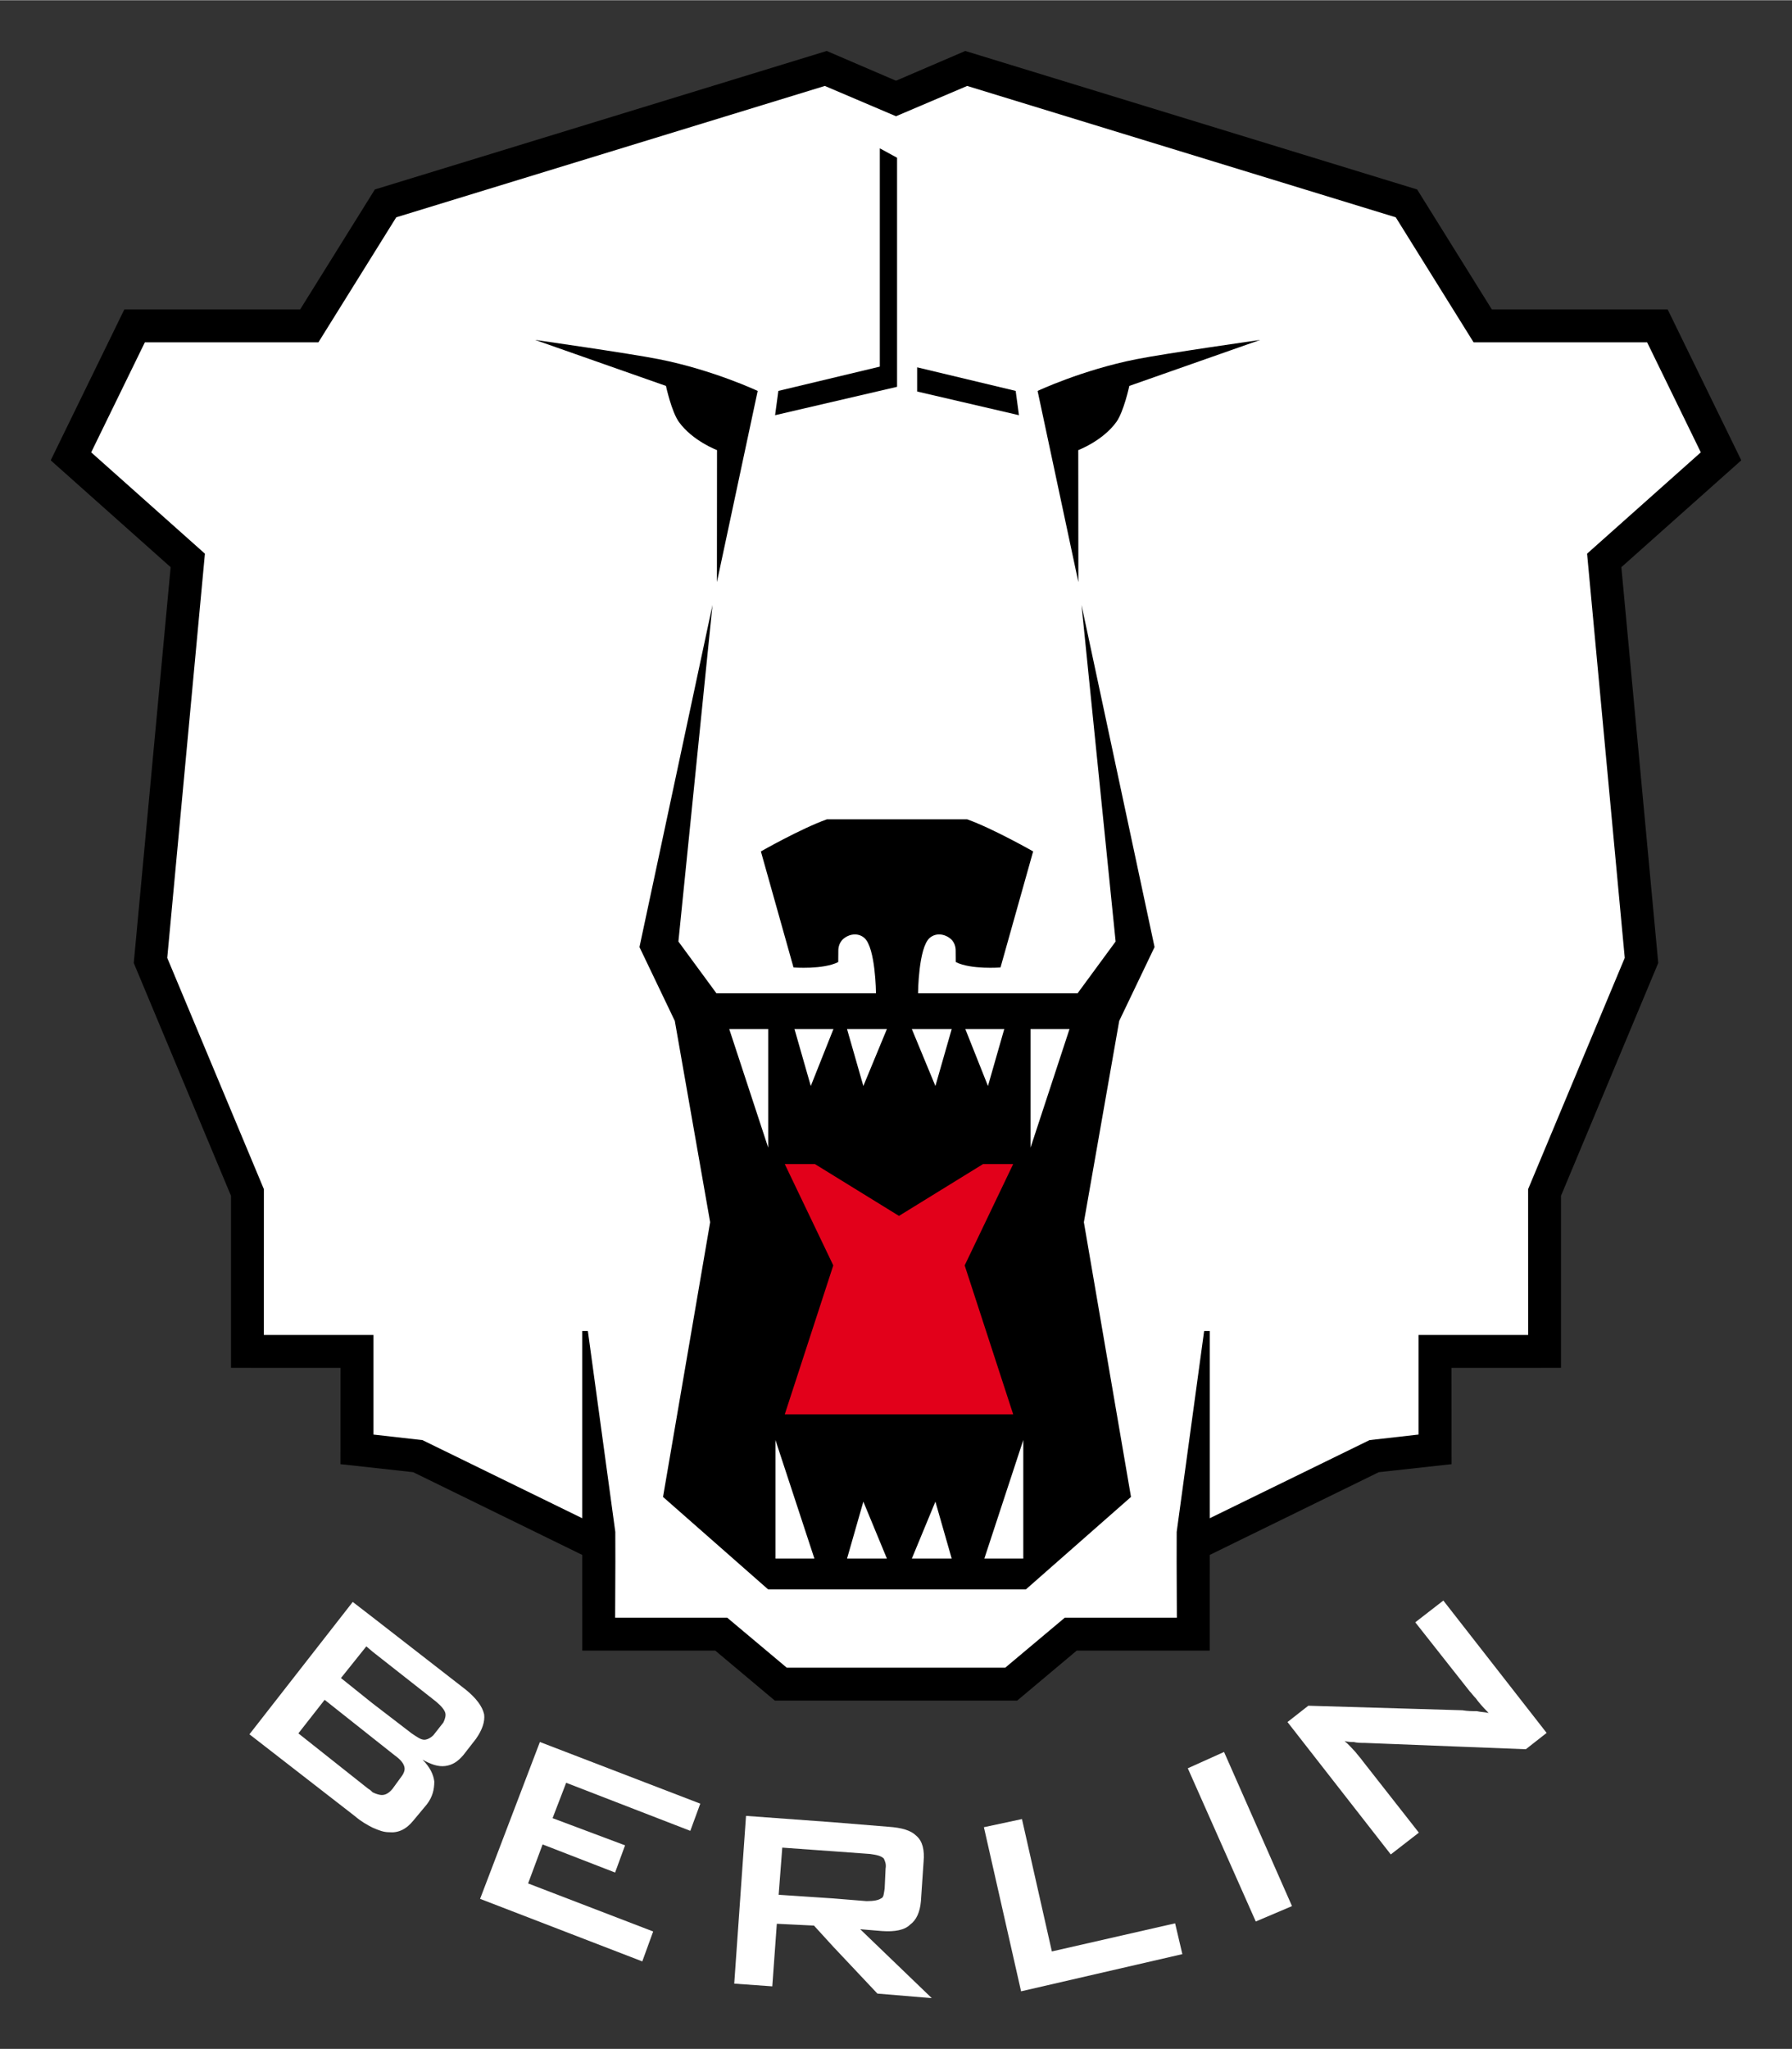 <?xml version="1.0"?>
<svg xmlns:svg="http://www.w3.org/2000/svg" xmlns="http://www.w3.org/2000/svg" version="1.0" width="295.804" height="338.062" viewBox="-10.819 -10.819 382.281 436.798">

  <rect x="-10.819" y="-10.819" width="382.281" height="436.798" fill="#333333" stroke="none"/>

  <defs id="defs3920"/>

  <path d="M 180.321,13.693 L 195.503,7.235 L 286.933,35.245 L 303.538,61.901 L 340.559,61.901 L 352.008,85.355 L 327.747,106.96 L 335.782,193.14 L 315.167,242.456 L 315.175,273.542 L 291.805,273.539 L 291.805,294.775 L 281.337,295.959 L 247.249,312.62 L 247.249,272.695 L 246.055,272.695 L 240.2,315.529 L 240.188,321.931 L 240.235,333.83 L 216.316,333.83 L 203.621,344.483 L 157.021,344.483 L 144.326,333.83 L 120.407,333.83 L 120.455,321.931 L 120.442,315.529 L 114.588,272.695 L 113.393,272.695 L 113.393,312.62 L 79.304,295.96 L 68.836,294.777 L 68.836,273.54 L 45.466,273.544 L 45.475,242.457 L 24.859,193.141 L 32.894,106.961 L 8.633,85.355 L 20.083,61.902 L 57.104,61.902 L 73.709,35.245 L 165.139,7.235 L 180.32,13.694" style="fill:#ffffff;stroke:#ffffff"/>

  <path d="M 180.53,328.022 L 208.028,328.014 L 230.453,308.297 L 220.4,249.723 L 227.938,206.806 L 235.478,191.06 L 219.897,118.116 L 227.173,189.874 L 219.056,200.919 L 185.025,200.919 C 185.025,200.919 185.099,191.21 187.504,189.115 C 188.85,187.945 190.77,188.239 192.034,189.358 C 193.1,190.302 193.055,191.741 193.055,191.741 L 193.076,194.254 C 196.271,195.897 202.617,195.406 202.617,195.406 L 209.577,170.665 C 209.577,170.665 201.094,165.829 195.507,163.824 L 165.568,163.824 C 159.981,165.829 151.497,170.665 151.497,170.665 L 158.457,195.406 C 158.457,195.406 164.803,195.896 167.998,194.254 L 168.019,191.741 C 168.019,191.741 167.975,190.303 169.041,189.358 C 170.306,188.239 172.225,187.945 173.57,189.115 C 175.976,191.21 176.05,200.919 176.05,200.919 L 142.018,200.919 L 133.902,189.874 L 141.177,118.116 L 125.596,191.06 L 133.136,206.806 L 140.674,249.723 L 130.622,308.298 L 153.047,328.015 L 180.53,328.022" id="Maul_2_"/>

  <polygon points="205.321,237.327 198.89,237.327 180.957,248.378 163.023,237.327 156.592,237.327 166.941,258.932 156.592,290.685 205.321,290.685 194.973,258.932 205.321,237.327 " style="fill:#e2001a"/>

  <path d="M 169.876,321.447 L 178.382,321.447 L 173.357,309.301 L 169.876,321.447 z M 162.143,220.681 L 166.976,208.536 L 158.665,208.536 L 162.143,220.681 z M 154.605,321.447 L 162.917,321.447 L 154.605,296.158 L 154.605,321.447 z M 153.059,233.828 L 153.059,208.536 L 144.746,208.536 L 153.059,233.828 z M 173.356,220.682 L 178.381,208.536 L 169.875,208.536 L 173.356,220.682 z M 183.699,321.447 L 192.206,321.447 L 188.726,309.301 L 183.699,321.447 z M 209.023,208.536 L 209.023,233.828 L 217.336,208.536 L 209.023,208.536 z M 207.477,321.447 L 207.477,296.158 L 199.165,321.447 L 207.477,321.447 z M 188.726,220.682 L 192.206,208.536 L 183.699,208.536 L 188.726,220.682 z M 203.417,208.536 L 195.107,208.536 L 199.939,220.68 L 203.417,208.536 z" id="path3881" style="fill:#ffffff"/>

  <path d="M 180.265,6.323 L 165.542,0 L 69.145,29.533 L 53.21,55.113 L 15.703,55.113 L 0,87.28 L 25.583,110.063 L 17.715,194.455 L 38.463,244.109 L 38.463,280.773 L 61.824,280.775 L 61.801,301.31 L 77.322,303.019 L 113.398,320.665 L 113.393,322.156 L 113.398,341.067 L 141.774,341.067 L 154.469,351.719 L 206.173,351.719 L 218.867,341.067 L 247.244,341.067 L 247.249,322.156 L 247.244,320.665 L 283.32,303.019 L 298.841,301.31 L 298.817,280.775 L 322.178,280.773 L 322.178,244.109 L 342.927,194.455 L 335.059,110.062 L 360.642,87.28 L 344.939,55.113 L 307.432,55.113 L 291.497,29.532 L 195.099,0 L 180.376,6.323 M 180.321,13.917 L 195.503,7.458 L 286.933,35.468 L 303.538,62.125 L 340.559,62.125 L 352.008,85.579 L 327.747,107.183 L 335.782,193.363 L 315.167,242.679 L 315.176,273.765 L 291.805,273.763 L 291.805,294.998 L 281.338,296.183 L 247.249,312.843 L 247.249,272.92 L 246.055,272.92 L 240.2,315.754 L 240.188,322.156 L 240.235,334.055 L 216.316,334.055 L 203.621,344.707 L 157.021,344.707 L 144.326,334.055 L 120.408,334.055 L 120.455,322.156 L 120.442,315.754 L 114.588,272.92 L 113.394,272.92 L 113.394,312.844 L 79.305,296.184 L 68.837,295 L 68.837,273.764 L 45.466,273.767 L 45.475,242.68 L 24.859,193.364 L 32.895,107.185 L 8.634,85.579 L 20.083,62.125 L 57.104,62.125 L 73.709,35.468 L 165.139,7.458 L 180.32,13.917" id="Outline_2_"/>

<!-- Das "E" in "BERLIN" in weiß statt schwarz -->
  <polygon points="91.597,393.99 104.354,360.547 138.57,373.692 136.444,379.491 109.961,369.244 107.06,376.785 122.523,382.583 120.397,388.38 104.933,382.389 101.84,390.704 128.519,400.949 126.198,407.327 91.597,393.99 " style="fill:#ffffff" id="polygon3885"/>

<!-- Das "L" in "BERLIN" in weiß statt schwarz -->
  <polygon points="207.004,413.707 199.075,378.716 207.192,376.979 213.571,405.203 239.864,399.208 241.409,405.778 207.004,413.707 " style="fill:#ffffff" id="polygon3887"/>

<!-- Das "I" in "BERLIN" in weiß statt schwarz -->
  <polygon points="257.069,398.82 242.57,366.152 250.303,362.672 264.799,395.538 257.069,398.82 " style="fill:#ffffff" id="polygon3889"/>

<!-- Das "N" in "BERLIN" in weiß statt schwarz -->
  <path d="M 285.871,384.519 L 263.836,356.294 L 268.278,352.815 L 301.144,353.783 C 302.301,353.975 303.269,353.975 304.237,353.975 C 305.007,354.169 305.974,354.169 306.749,354.363 C 305.395,353.009 304.431,351.847 304.044,351.271 C 303.463,350.69 303.076,350.109 302.689,349.721 L 291.094,335.029 L 297.084,330.391 L 319.118,358.612 L 314.677,362.093 L 280.266,360.741 C 279.493,360.741 278.719,360.741 277.945,360.547 C 277.368,360.547 276.788,360.547 276.012,360.354 C 276.981,361.129 277.561,361.9 278.331,362.672 C 278.911,363.446 279.492,364.027 279.88,364.609 L 291.862,379.878 L 285.871,384.519 L 285.871,384.519 z" style="fill:#ffffff" id="path3891"/>

<!-- Das "B" in "BERLIN" in weiß statt schwarz -->
  <path d="M 68.683,371.279 C 69.456,371.666 70.228,371.855 70.616,371.855 C 71.39,371.855 72.161,371.468 72.936,370.505 L 74.483,368.375 C 75.254,367.411 75.641,366.638 75.448,365.862 C 75.255,365.09 74.677,364.314 73.323,363.35 L 68.683,359.678 L 58.436,351.557 L 52.832,358.709 L 67.716,370.504 C 68.104,370.699 68.49,371.086 68.683,371.279 L 68.683,371.279 z M 68.683,333.966 L 88.595,349.433 C 90.72,351.171 92.074,352.913 92.461,354.652 C 92.655,356.2 92.073,357.938 90.72,359.873 L 88.014,363.352 C 86.855,364.703 85.694,365.477 84.147,365.67 C 82.601,365.863 81.055,365.283 79.314,364.316 C 80.862,365.864 81.635,367.413 81.829,368.959 C 81.829,370.7 81.442,372.244 80.281,373.792 L 77.382,377.273 C 75.835,379.202 74.096,379.977 72.161,379.783 C 71.003,379.783 70.035,379.395 68.683,378.815 C 67.523,378.235 66.17,377.466 64.818,376.303 L 42.393,358.905 L 64.43,330.684 L 68.683,333.966 L 68.683,333.966 z M 82.216,351.945 L 68.683,341.311 L 67.329,340.156 L 61.916,346.916 L 68.683,352.332 L 76.995,358.711 C 78.156,359.486 78.931,360.066 79.702,360.066 C 80.281,360.066 81.056,359.679 81.636,359.097 L 83.763,356.392 C 84.148,355.618 84.341,354.844 84.148,354.263 C 83.956,353.688 83.375,352.913 82.216,351.945 L 82.216,351.945 z" style="fill:#ffffff" id="path3893"/>

<!-- Das "R" in "BERLIN" in weiß statt schwarz -->
  <path d="M 166.885,377.657 L 178.677,378.621 C 181.576,378.814 183.51,379.394 184.669,380.557 C 186.023,381.714 186.411,383.651 186.215,385.969 L 185.637,394.477 C 185.444,396.796 184.669,398.538 183.317,399.5 C 182.158,400.66 180.031,401.049 177.325,400.855 L 172.684,400.467 L 187.957,415.159 L 176.356,414.191 L 166.884,404.139 L 162.824,399.692 L 154.898,399.305 L 153.931,412.647 L 145.812,412.067 L 148.327,376.301 L 166.885,377.657 L 166.885,377.657 z M 174.811,384.424 L 166.885,383.844 L 156.06,383.07 L 155.288,393.122 L 166.886,393.896 L 174.039,394.477 C 175.586,394.477 176.551,394.284 177.132,393.896 C 177.713,393.702 177.713,392.928 177.903,391.77 L 178.1,387.517 C 178.29,386.549 177.903,385.775 177.712,385.388 C 177.131,384.812 176.165,384.613 174.811,384.424 L 174.811,384.424 z" style="fill:#ffffff" id="path3895"/>

  <path d="M 219.203,85.103 L 219.226,113.249 L 210.528,72.487 C 210.528,72.487 219.998,68.022 231.58,65.724 C 237.907,64.469 258.007,61.609 258.007,61.609 L 230.096,71.415 C 230.096,71.415 228.908,76.936 227.317,79.125 C 224.383,83.159 219.203,85.103 219.203,85.103 z" id="Auge_l"/>

  <path d="M 142.14,85.103 L 142.118,113.249 L 150.816,72.487 C 150.816,72.487 141.345,68.022 129.764,65.724 C 123.437,64.469 103.337,61.609 103.337,61.609 L 131.248,71.415 C 131.248,71.415 132.435,76.936 134.027,79.125 C 136.961,83.159 142.14,85.103 142.14,85.103 z" id="Auge_r"/>

  <path d="M 155.226,72.48 L 154.528,77.658 L 180.547,71.609 C 180.556,65.306 180.547,40.387 180.547,22.765 L 176.868,20.761 C 176.868,26.926 176.868,60.764 176.868,67.304 L 155.226,72.48 z" id="path3907"/>

  <path d="M 205.852,72.48 L 184.834,67.453 L 184.834,72.61 L 206.55,77.658 L 205.852,72.48 z" id="path3909"/>

</svg>

<!-- version: 20090314, original size: 360.642 415.159, border: 3% -->